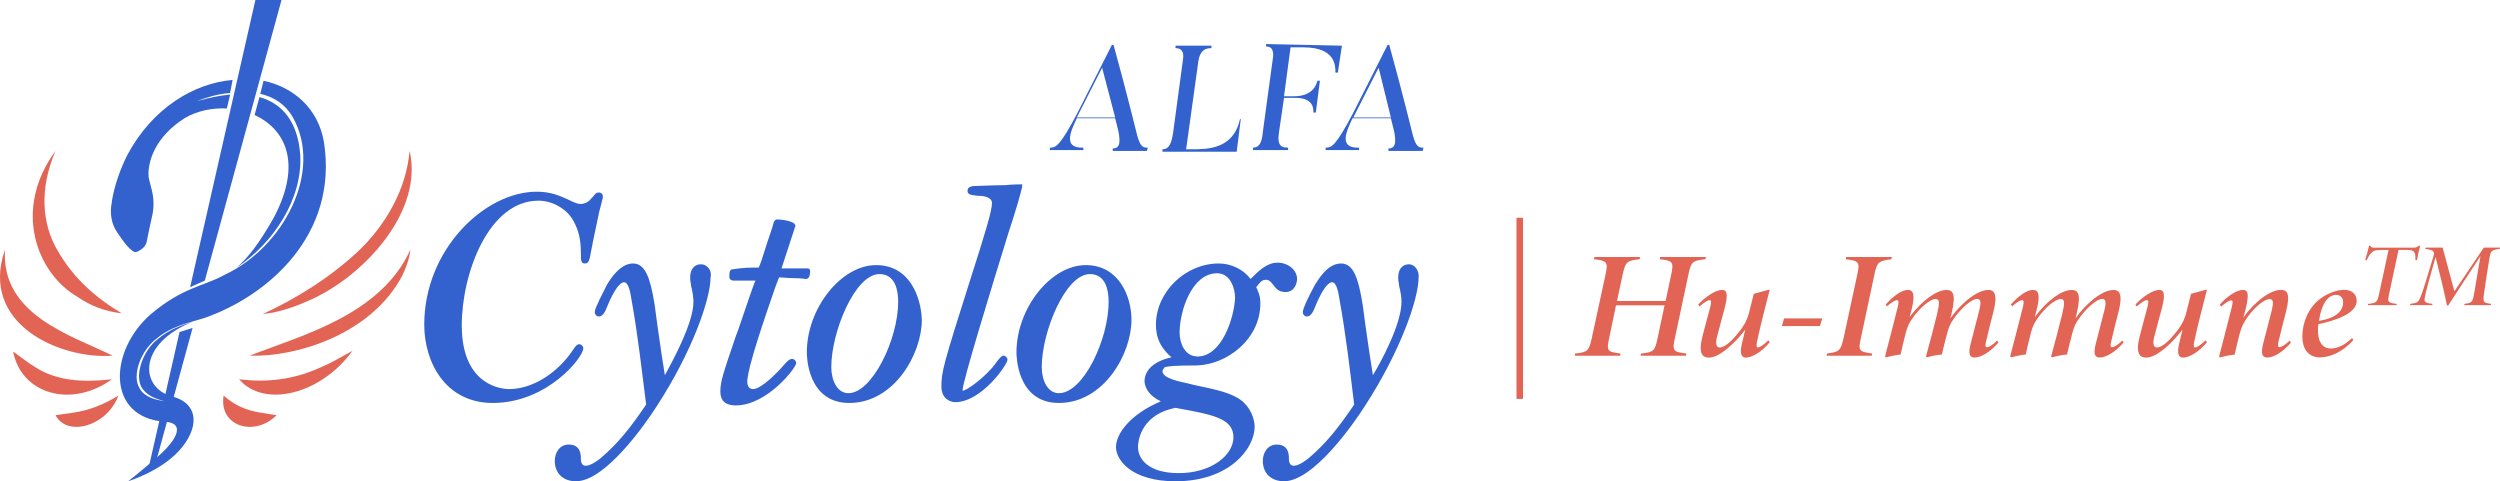 <?xml version="1.0" encoding="UTF-8"?>
<svg id="_图层_2" data-name="图层 2" xmlns="http://www.w3.org/2000/svg" viewBox="0 0 306.48 59">
  <defs>
    <style>
      .cls-1 {
        fill: #e26455;
      }

      .cls-2 {
        fill: #3362ce;
      }
    </style>
  </defs>
  <g id="_2" data-name="  2">
    <g>
      <g>
        <g id="_1-2" data-name="  1-2">
          <g>
            <g>
              <path class="cls-2" d="M71.51,42.7c0-.2-.2-.5-.5-.5s-.5.3-.7.6h0c-1.9,2.9-5,4.9-7.9,4.9-.6,0-5.8-.2-5.8-7.8,0-6.4,3.3-15.3,9.4-15.3,1.7,0,3.5,1,4.3,2.5.6,1.1.9,2.2.9,3.9,0,.9,0,1.3.5,1.3s.5-.5.6-.7c.2-1.1.5-2.6,1.1-5.4,0-.1.1-.4.2-.8.3-1.1.3-1.2.3-1.3,0-.3-.2-.5-.5-.5s-.4.1-.7.5l-.2.2c-.2.3-.7.7-1.3.7-.3,0-.5,0-1.7-.6-.9-.4-2-.9-3.7-.9-6.4,0-13.8,7.1-13.8,16.3,0,4.6,2.6,9.6,8.4,9.6,6.7,0,11.1-5.6,11.1-6.7h0Z"/>
              <path class="cls-2" d="M85.91,32.4c-.7,0-1.3.5-1.3,1.6,0,.3,0,.4.1.9v.1c.2.8.3,1.4.3,2,0,2.7-2.7,7.5-3.5,9-.2-1.2-.6-3.8-.9-6-.2-1.3-.3-2.4-.4-2.9-.5-3-1.1-4.8-2.6-4.8-1.1,0-2.2.9-3.2,2.6h0c-1.5,2.9-1.5,3.2-1.5,3.4s.2.5.5.5c.5,0,.8-.6,1.1-1.4.8-1.9,1.5-2.8,2-2.8.4,0,.7.7.9,2.1.8,4.4,1.3,9,1.8,12.9-1.9,2.8-3.4,4.7-5.5,6.5-.1.1-1.2,1-1.9,1-.5,0-.6-.5-.6-.8v-.1c0-.6-.1-1.7-1.5-1.7-1.1,0-1.7,1-1.7,2,0,1.5,1,2.5,2.6,2.5,3.6,0,8.5-7,9.9-9.2,4.3-6.6,6.6-13.1,6.6-15.8.2-.7-.3-1.6-1.2-1.6h0Z"/>
              <path class="cls-2" d="M95.51,34c.3,0,1.1.1,1.8.1.9,0,1.4.1,1.5.1.5,0,.5-.8.5-1,0-.1,0-.3-.4-.3h-3.1l1.6-4.9c0-.1.1-.2.1-.3,0-.7-2.1-.8-2.2-.8-.3,0-.4.2-.5.5-.1.5-.6,1.8-1,3.1-.3,1-.6,1.9-.8,2.3h-.2c-.8,0-1.6,0-2.9.2-.4,0-.5.2-.5.9,0,.4.3.5.5.5h2.7c-.2.4-.4,1.1-.7,1.9-.5,1.5-1.2,3.5-1.4,4.1l-.3.8c-1.6,4.7-1.9,5.6-1.9,6.8s.7,1.7,1.9,1.7c3.8,0,7.4-4.6,7.4-5.2,0-.2-.2-.5-.5-.5s-.5.2-.8.5c-1,1.2-3,3.2-4,3.2-.6,0-.7-.6-.7-.9,0-1.7,2.3-8.3,3.3-11.2.3-.9.5-1.3.6-1.6h0Z"/>
              <path class="cls-2" d="M107.41,32.5c-4.3,0-8.5,5.3-8.5,10.7,0,.3,0,6.2,5.2,6.2,5.5,0,8.9-6,8.9-10.2-.1-2.8-1.5-6.7-5.6-6.7h0ZM110.11,37c0,4.6-3.2,11.2-6.1,11.2-1.4,0-2.1-1.6-2.1-3.2,0-4.3,2.9-11.4,5.9-11.4,2,0,2.3,2.1,2.3,3.4h0Z"/>
              <path class="cls-2" d="M125.31,22.9v-.3h-.2c-.2,0-.9,0-1.9.1-1.4,0-3.1.1-3.6.1-.7,0-1,.2-1,.6,0,.5.5.5,1.2.6h.1c.5,0,1.7.1,1.7.9,0,.9-.8,3.6-2.7,9.5-3.3,10.4-3.5,11.2-3.5,13,0,1.5,1.1,1.9,1.7,1.9,3.2,0,6.4-4.6,6.4-5.2,0-.3-.3-.5-.5-.5s-.5.3-1,1c-.1.2-.3.3-.3.4-1.5,1.7-3.3,2.9-3.7,2.9v-.1c0-1,3.5-12.4,5.6-19.2,1-3,1.6-5.2,1.7-5.7h0Z"/>
              <path class="cls-2" d="M133.11,32.5c-4.3,0-8.5,5.3-8.5,10.7,0,.3,0,6.2,5.2,6.2,5.5,0,8.9-6,8.9-10.2,0-2.8-1.5-6.7-5.6-6.7h0ZM135.91,37c0,4.6-3.1,11.2-6.1,11.2-1.4,0-2.1-1.6-2.1-3.2,0-4.3,2.9-11.4,5.9-11.4,2,0,2.3,2.1,2.3,3.4h0Z"/>
              <path class="cls-2" d="M146.71,44.8c3.7-.1,7.8-3.2,7.8-7.6,0-1-.3-1.5-.5-2,.6-.8.8-.9,1.2-.9s.6.3.7.4c.6.8.9,1.1,1.7,1.1,1.1,0,1.4-1.1,1.4-1.6,0-1.1-1.1-2-2.4-2s-2.3,1-3.3,2c-.9-1.2-2.4-1.9-3.9-1.9-4.1,0-7.7,3.5-7.7,7.5,0,2.1,1,3.2,1.9,4-3.1.7-3.3,2.4-3.3,2.9,0,.3.1,1.6,2,2.5-3.8,1.6-5.5,4-5.5,5.6s1.9,4.2,7.3,4.2c6.6,0,9.7-4,9.7-6.7,0-.3-.1-1.9-1.5-3.1-1.2-1-3-1.4-5.9-2l-.8-.2c-.9-.2-3.1-.6-3.1-1.5,0-.1.1-.3.3-.5.5-.1,1.1-.2,3.9-.2h0ZM144.51,58c-3.7,0-5-1.7-5-3.2,0-.2,0-3.9,4.6-4.8h0c4.3.8,7.1,1.2,7.1,3.6,0,2.2-2.7,4.4-6.7,4.4h0ZM146.81,43.7c-1.6,0-2.2-1.7-2.2-2.9,0-2.7,1.5-7.3,4.6-7.3,1.7,0,2.2,2,2.2,3-.1,2.4-1.6,7.2-4.6,7.2h0Z"/>
              <path class="cls-2" d="M172.71,32.4c-.7,0-1.3.5-1.3,1.6,0,.3,0,.4.1.9v.1c.2.8.3,1.4.3,2,0,2.8-2.6,7.5-3.5,9-.2-1.2-.6-3.8-.9-6-.2-1.3-.3-2.4-.4-2.9-.5-3-1.1-4.8-2.6-4.8-1.7,0-2.8,2-3.2,2.6h0c-1.4,2.6-1.5,3.2-1.5,3.4s.2.5.5.5c.5,0,.8-.6,1.1-1.4.8-1.9,1.5-2.8,2-2.8.4,0,.7.7.9,2.1.8,4.4,1.3,8.8,1.8,12.9-1.9,2.8-3.4,4.7-5.5,6.5-.1.1-1.2,1-1.9,1-.5,0-.6-.5-.6-.8v-.1c0-.6-.1-1.7-1.5-1.7-1.1,0-1.7,1-1.7,2,0,1.5,1,2.5,2.6,2.5,3.6,0,8.5-7,9.9-9.2,4.3-6.6,6.6-13.1,6.6-15.8.1-.7-.4-1.6-1.2-1.6h0Z"/>
            </g>
            <g>
              <path class="cls-2" d="M140.61,18.5h-4.2v-.3c1,0,.9-1,.7-2.1l-.4-1.6h-4.7c-.7,1.5-1.8,3.7.8,3.6v.3h-4.1v-.3c.7,0,1.2-.1,3.4-4.3l4.2-8.3h.2c1.5,5.4,2.9,11.1,2.9,11.1.4,1.5.8,1.5,1.3,1.5l-.1.4h0ZM136.71,14.4l-1.6-6.1-3.1,6.1h4.7Z"/>
              <path class="cls-2" d="M152.11,14.6l-.5,4h-9.1v-.3c.8,0,1.1-.7,1.3-2l1.2-8.9c.2-1.1-.2-1.5-.9-1.5v-.3h4.4v.3c-.8,0-1.4.3-1.6,1.6l-1.5,10.8h.7c1.9,0,5.1,0,5.9-3.7h.1Z"/>
              <path class="cls-2" d="M164.51,5.6l-.5,3.3h-.3c.1-3.2-3.1-3.1-4.6-3.1h-.9l-.8,6h1.2c.5,0,2.4,0,2.9-1.9h.3l-.5,3.9h-.3c.1-1.9-1.9-1.8-2.4-1.8h-1.2l-.6,4.1c-.3,1.8.3,2,1.1,2v.3h-4.3v-.3c.8,0,1.1-.7,1.2-1.9l1.2-8.8c.2-1.1,0-1.7-.8-1.7v-.3l9.3.2h0Z"/>
              <path class="cls-2" d="M174.41,18.5h-4.2v-.3c1,0,.9-1,.7-2.1l-.4-1.6h-4.7c-.7,1.5-1.8,3.7.8,3.6v.3h-4.1v-.3c.7,0,1.2-.1,3.4-4.3l4.2-8.3h.2c1.5,5.4,2.9,11.1,2.9,11.1.4,1.5.8,1.5,1.3,1.5l-.1.4h0ZM170.51,14.4l-1.5-6.1-3.1,6.1h4.6Z"/>
            </g>
            <g>
              <g>
                <path class="cls-1" d="M14.51,48.5c-1.4,3.8-6.3,5.1-7.7,2.4l2.1-.3c2-.3,3.6-.9,5.6-2.1h0Z"/>
                <path class="cls-1" d="M13.71,46.5c-5,3.6-11.1,1.8-12.1-3.4,1,.7,1.7,1.3,2.7,1.9,2.6,1.7,5.8,1.9,9.4,1.5h0Z"/>
                <path class="cls-1" d="M13.81,43.6c-6.3.5-16.4-3.8-13.2-13-.5,8,8.1,10.5,13.2,13h0Z"/>
                <path class="cls-1" d="M6.81,18.5c-2,4.6-1.7,9,.3,12.3,1.9,3.3,4.6,5.7,7.8,7.6-2-.2-3.8-.9-5.4-2-5-2.9-8-10.7-2.7-17.9h0Z"/>
              </g>
              <g>
                <path class="cls-1" d="M27.41,48.5c1.4,1.2,2.7,1.8,4.6,2.1l1.9.3c-2.7,2.7-7.1,1.4-6.5-2.4h0Z"/>
                <path class="cls-1" d="M29.31,46.5c3.4.4,6.7.1,10.3-1.6,1.2-.5,2.3-1.2,3.6-1.9-3.8,5.3-10.8,7.1-13.9,3.5h0Z"/>
                <path class="cls-1" d="M30.61,43.6c6.4-2.5,16.1-5,19.7-13-.1,1-.5,2.2-1,3.2-3.8,7.2-13,10-18.7,9.8h0Z"/>
                <path class="cls-1" d="M50.21,18.5c1.7,7.2-5.2,14.9-11.6,18-2.1,1-4.3,1.8-6.4,2,4.1-1.9,8-4.3,11.6-7.6,3.5-3.3,6-7.7,6.4-12.4h0Z"/>
              </g>
            </g>
            <g>
              <path class="cls-2" d="M18.61,23.3c-.2-.8-.4-1.5-.4-1.7-.1-1.8.8-4.8,4.4-7.1,1.5-.9,3.4-1.3,5.2-1.2l.4-1.7c-1.3.1-2.6.4-4.1.8,1.3-.5,2.7-.9,4.1-1l.3-1.6c-4.7.4-9.8,3.4-12.9,9.2-.9,1.8-1.6,3.8-1.9,5.7v.1c-.3,1.4,0,2.7.6,3.6.8,1.2,1.8,2.6,2.4,2.5.7-.3,1.2-.7,1.3-1.4.1-.5.4-2,.7-3.3.2-1.1.1-2.1-.1-2.9h0Z"/>
              <path class="cls-2" d="M29.01,32.8c4.5-3,8.1-8.4,7.8-13.8-.3-4.1-2.2-6.3-5-7.1l-.6,2.2c3.7,1.7,5.9,5.8,2.4,12.5-1.8,3.2-3.2,5-4.6,6.2h0Z"/>
              <path class="cls-2" d="M19.21,41.5c1.8-1.5,3.8-1.9,5.8-2.5,7.8-2.7,16.5-10.2,14.7-21.6-.7-4.1-3.7-6.7-7.4-7.5l-.4,1.6c1.7.4,3.1,1.3,4,2.9,3.7,6.6-1.1,15.9-8.4,19.3-2.5,1.4-5.1,1.5-9,4.8-5.2,4.5-5.5,12.7,1.7,13.2,2.9.2,1,2.7-1,4.4-2.2,1.9-3.5,2.9-3.5,2.9,0,0,3.9-1.2,6.2-3.7,2.5-2.7,2.6-5.8-.8-6.7-3.9-1-4.4-6.4,2.6-9.2-1.5.5-3,1-4.4,2.2-1.7,1.3-2.8,4.2-2,5.8.6,1.1,1.8,1.5,2.9,1.8-1.2-.2-2.5-.5-3.1-1.6-1-1.6.2-4.7,2.1-6.1h0Z"/>
            </g>
            <g>
              <polygon class="cls-2" points="25.11 34.4 34.51 0 31.31 0 23.31 35.2 25.11 34.4"/>
              <polygon class="cls-2" points="22.01 40.7 18.21 57.4 18.91 57.4 23.61 40.2 22.01 40.7"/>
            </g>
          </g>
        </g>
        <rect class="cls-1" x="185.91" y="26.7" width=".8" height="22.2"/>
      </g>
      <g>
        <path class="cls-1" d="M209.07,31.78c-1.62.16-1.77.35-2.1,1.95l-1.63,7.67c-.34,1.6-.28,1.74,1.41,1.94l-.06.27h-5.57l.06-.27c1.61-.17,1.7-.34,2.04-1.94l.84-3.97h-5.95l-.83,3.97c-.35,1.63-.26,1.74,1.39,1.94l-.06.27h-5.56l.06-.27c1.54-.17,1.69-.32,2.04-1.94l1.66-7.67c.34-1.59.24-1.77-1.41-1.95l.06-.27h5.6l-.06.27c-1.6.17-1.74.35-2.09,1.95l-.68,3.17h5.96l.67-3.17c.35-1.59.24-1.78-1.4-1.95l.06-.27h5.62l-.08.27Z"/>
        <path class="cls-1" d="M216.96,41.95c-1.06,1.29-2.27,1.89-2.9,1.89-.57,0-.83-.44-.49-1.82.13-.57.24-1.03.39-1.62-.99,1.31-2.09,2.32-2.92,2.86-.5.34-1.05.58-1.54.58-.71,0-1.35-.39-.8-2.58.29-1.16.67-2.48.96-3.61.15-.62.15-.86-.07-.86s-.74.32-1.24.78l-.17-.23c.92-1,2.17-1.8,2.93-1.8.64,0,.73.62.34,2.16-.33,1.29-.7,2.53-.98,3.69-.23.94.07,1.21.33,1.21.69,0,1.58-.88,2.4-1.92.47-.58.95-1.33,1.19-2.24.2-.76.39-1.53.61-2.42.6-.16,1.21-.32,1.8-.49h.15c-.48,1.87-1.16,4.45-1.55,6.35-.11.48-.07.72.1.72.2,0,.68-.28,1.28-.88l.17.22Z"/>
        <path class="cls-1" d="M223.12,39.97h-4.68l.28-.94h4.67l-.28.94Z"/>
        <path class="cls-1" d="M231.86,31.78c-1.61.21-1.76.38-2.08,1.92l-1.64,7.7c-.35,1.59-.28,1.71,1.38,1.94l-.06.27h-5.54l.06-.27c1.53-.21,1.66-.33,2.04-1.94l1.66-7.7c.34-1.56.23-1.72-1.41-1.92l.06-.27h5.6l-.06.27Z"/>
        <path class="cls-1" d="M243.72,35.54c.71,0,1.23.39.66,2.67-.33,1.23-.61,2.4-.91,3.68-.13.48-.08.68.11.68.2,0,.66-.23,1.26-.82l.16.23c-1.11,1.31-2.28,1.85-2.92,1.85s-.83-.44-.46-1.82c.35-1.4.68-2.65,1.03-4,.24-1.01.17-1.36-.29-1.36-.69,0-2.06,1.24-2.94,2.56-.54.81-.59,1.25-.75,1.8-.21.78-.45,1.72-.61,2.45-.69.06-1.33.2-1.83.35l-.12-.09c.47-1.76.98-3.65,1.35-5.17.34-1.42.34-1.89-.17-1.89-.74,0-2.06,1.19-2.95,2.52-.54.82-.6,1.28-.76,1.83-.21.78-.42,1.72-.58,2.45-.59.06-1.3.21-1.8.35l-.11-.11c.51-2,1.05-3.98,1.56-6.06.15-.62.12-.84-.1-.84-.25,0-.72.31-1.21.75l-.17-.22c.96-1.06,1.96-1.79,2.72-1.79.68,0,.89.62.48,2.32l-.27,1.01c1.59-2.12,3.36-3.32,4.51-3.32.7,0,1.26.31.64,2.87l-.15.61c1.65-2.3,3.53-3.48,4.63-3.48Z"/>
        <path class="cls-1" d="M259.06,35.54c.71,0,1.23.39.66,2.67-.33,1.23-.61,2.4-.91,3.68-.13.48-.08.68.11.68.2,0,.66-.23,1.26-.82l.16.23c-1.11,1.31-2.28,1.85-2.92,1.85s-.83-.44-.46-1.82c.35-1.4.68-2.65,1.03-4,.24-1.01.17-1.36-.29-1.36-.69,0-2.06,1.24-2.94,2.56-.54.81-.59,1.25-.75,1.8-.21.78-.45,1.72-.61,2.45-.69.06-1.33.2-1.83.35l-.12-.09c.47-1.76.98-3.65,1.35-5.17.34-1.42.34-1.89-.17-1.89-.74,0-2.06,1.19-2.95,2.52-.54.82-.6,1.28-.76,1.83-.21.78-.42,1.72-.58,2.45-.59.06-1.3.21-1.8.35l-.11-.11c.51-2,1.05-3.98,1.56-6.06.15-.62.12-.84-.1-.84-.25,0-.72.31-1.21.75l-.17-.22c.96-1.06,1.96-1.79,2.72-1.79.68,0,.89.62.48,2.32l-.27,1.01c1.59-2.12,3.36-3.32,4.51-3.32.7,0,1.26.31.64,2.87l-.15.61c1.65-2.3,3.53-3.48,4.63-3.48Z"/>
        <path class="cls-1" d="M270.56,41.95c-1.06,1.29-2.27,1.89-2.9,1.89-.57,0-.83-.44-.49-1.82.13-.57.24-1.03.39-1.62-.99,1.31-2.09,2.32-2.92,2.86-.5.34-1.05.58-1.54.58-.71,0-1.35-.39-.8-2.58.29-1.16.67-2.48.96-3.61.15-.62.15-.86-.07-.86s-.74.32-1.24.78l-.17-.23c.92-1,2.17-1.8,2.93-1.8.64,0,.73.62.34,2.16-.33,1.29-.7,2.53-.98,3.69-.23.94.07,1.21.33,1.21.69,0,1.58-.88,2.4-1.92.47-.58.95-1.33,1.19-2.24.2-.76.39-1.53.61-2.42.6-.16,1.21-.32,1.8-.49h.15c-.48,1.87-1.16,4.45-1.55,6.35-.11.48-.07.72.1.72.2,0,.68-.28,1.28-.88l.17.22Z"/>
        <path class="cls-1" d="M280.85,42.02c-1.1,1.25-2.19,1.81-2.9,1.81-.63,0-.84-.45-.47-1.83.35-1.4.67-2.6,1.02-3.95.24-1.02.19-1.38-.26-1.38-.8,0-2.18,1.34-2.97,2.59-.46.71-.55,1.16-.72,1.71-.21.78-.44,1.77-.6,2.5-.59.06-1.3.21-1.8.35l-.11-.11c.44-1.75,1.05-3.98,1.56-6.06.15-.62.14-.82-.08-.82-.25,0-.73.31-1.21.75l-.18-.24c.96-1.12,2.16-1.8,2.82-1.8.7,0,.76.62.36,2.29l-.29,1.09c1.3-1.85,3.25-3.38,4.58-3.38.74,0,1.24.33.64,2.7-.33,1.23-.6,2.37-.9,3.57-.14.55-.08.75.1.75.2,0,.64-.21,1.25-.8l.16.26Z"/>
        <path class="cls-1" d="M284.47,43.83c-.99,0-2.22-.51-2.22-2.63,0-1.68.77-3.53,2.25-4.62.8-.6,1.99-1.05,2.86-1.05,1.08,0,1.55.65,1.55,1.34,0,1.63-2.76,2.46-4.7,2.87-.04.33-.05.62-.05.74,0,1.16.38,2.24,1.58,2.24.78,0,1.66-.37,2.6-1.28l.17.24c-1.45,1.61-2.97,2.12-4.04,2.12ZM284.29,39.33c2.34-.36,2.96-1.38,2.96-2.28,0-.52-.31-.9-.87-.9-.77,0-1.71.7-2.09,3.18Z"/>
        <path class="cls-1" d="M296.69,30.12c-.11.37-.28,1.16-.38,1.77h-.19c-.01-.17-.02-.32-.02-.48-.06-.6-.19-.77-1.1-.77h-.96l-1.17,5.47c-.21.96-.12,1.01.96,1.14l-.03.16h-3.52l.04-.16c1.01-.11,1.1-.17,1.32-1.14l1.18-5.47h-.75c-.89,0-1.1.08-1.4.4-.19.2-.36.5-.54.86l-.18-.02c.17-.54.37-1.22.48-1.76h.15c.13.24.23.24.56.24h4.77c.3,0,.4-.05.61-.24h.16Z"/>
        <path class="cls-1" d="M306.43,30.52c-.99.13-1.09.2-1.24,1.11-.27,1.59-.46,2.86-.66,4.29-.16,1.13-.13,1.19.86,1.33l-.04.16h-3.26l.04-.16c.93-.12,1-.22,1.19-1.33.26-1.53.5-2.97.76-4.48h-.02c-1.25,1.91-2.74,4.15-3.93,6.01h-.15c-.36-1.83-.96-4.16-1.39-5.91h-.02l-.79,2.83c-.32,1.13-.45,1.71-.51,2.03-.11.57-.08.74.94.85l-.04.16h-2.72l.04-.16c.87-.11.98-.22,1.24-.81.14-.32.44-1.21.78-2.35l.79-2.59c.19-.63.16-.84-.98-.99l.04-.16h2.09c.42,1.64,1.01,3.7,1.44,5.36l3.61-5.36h2l-.05.16Z"/>
      </g>
    </g>
  </g>
</svg>
